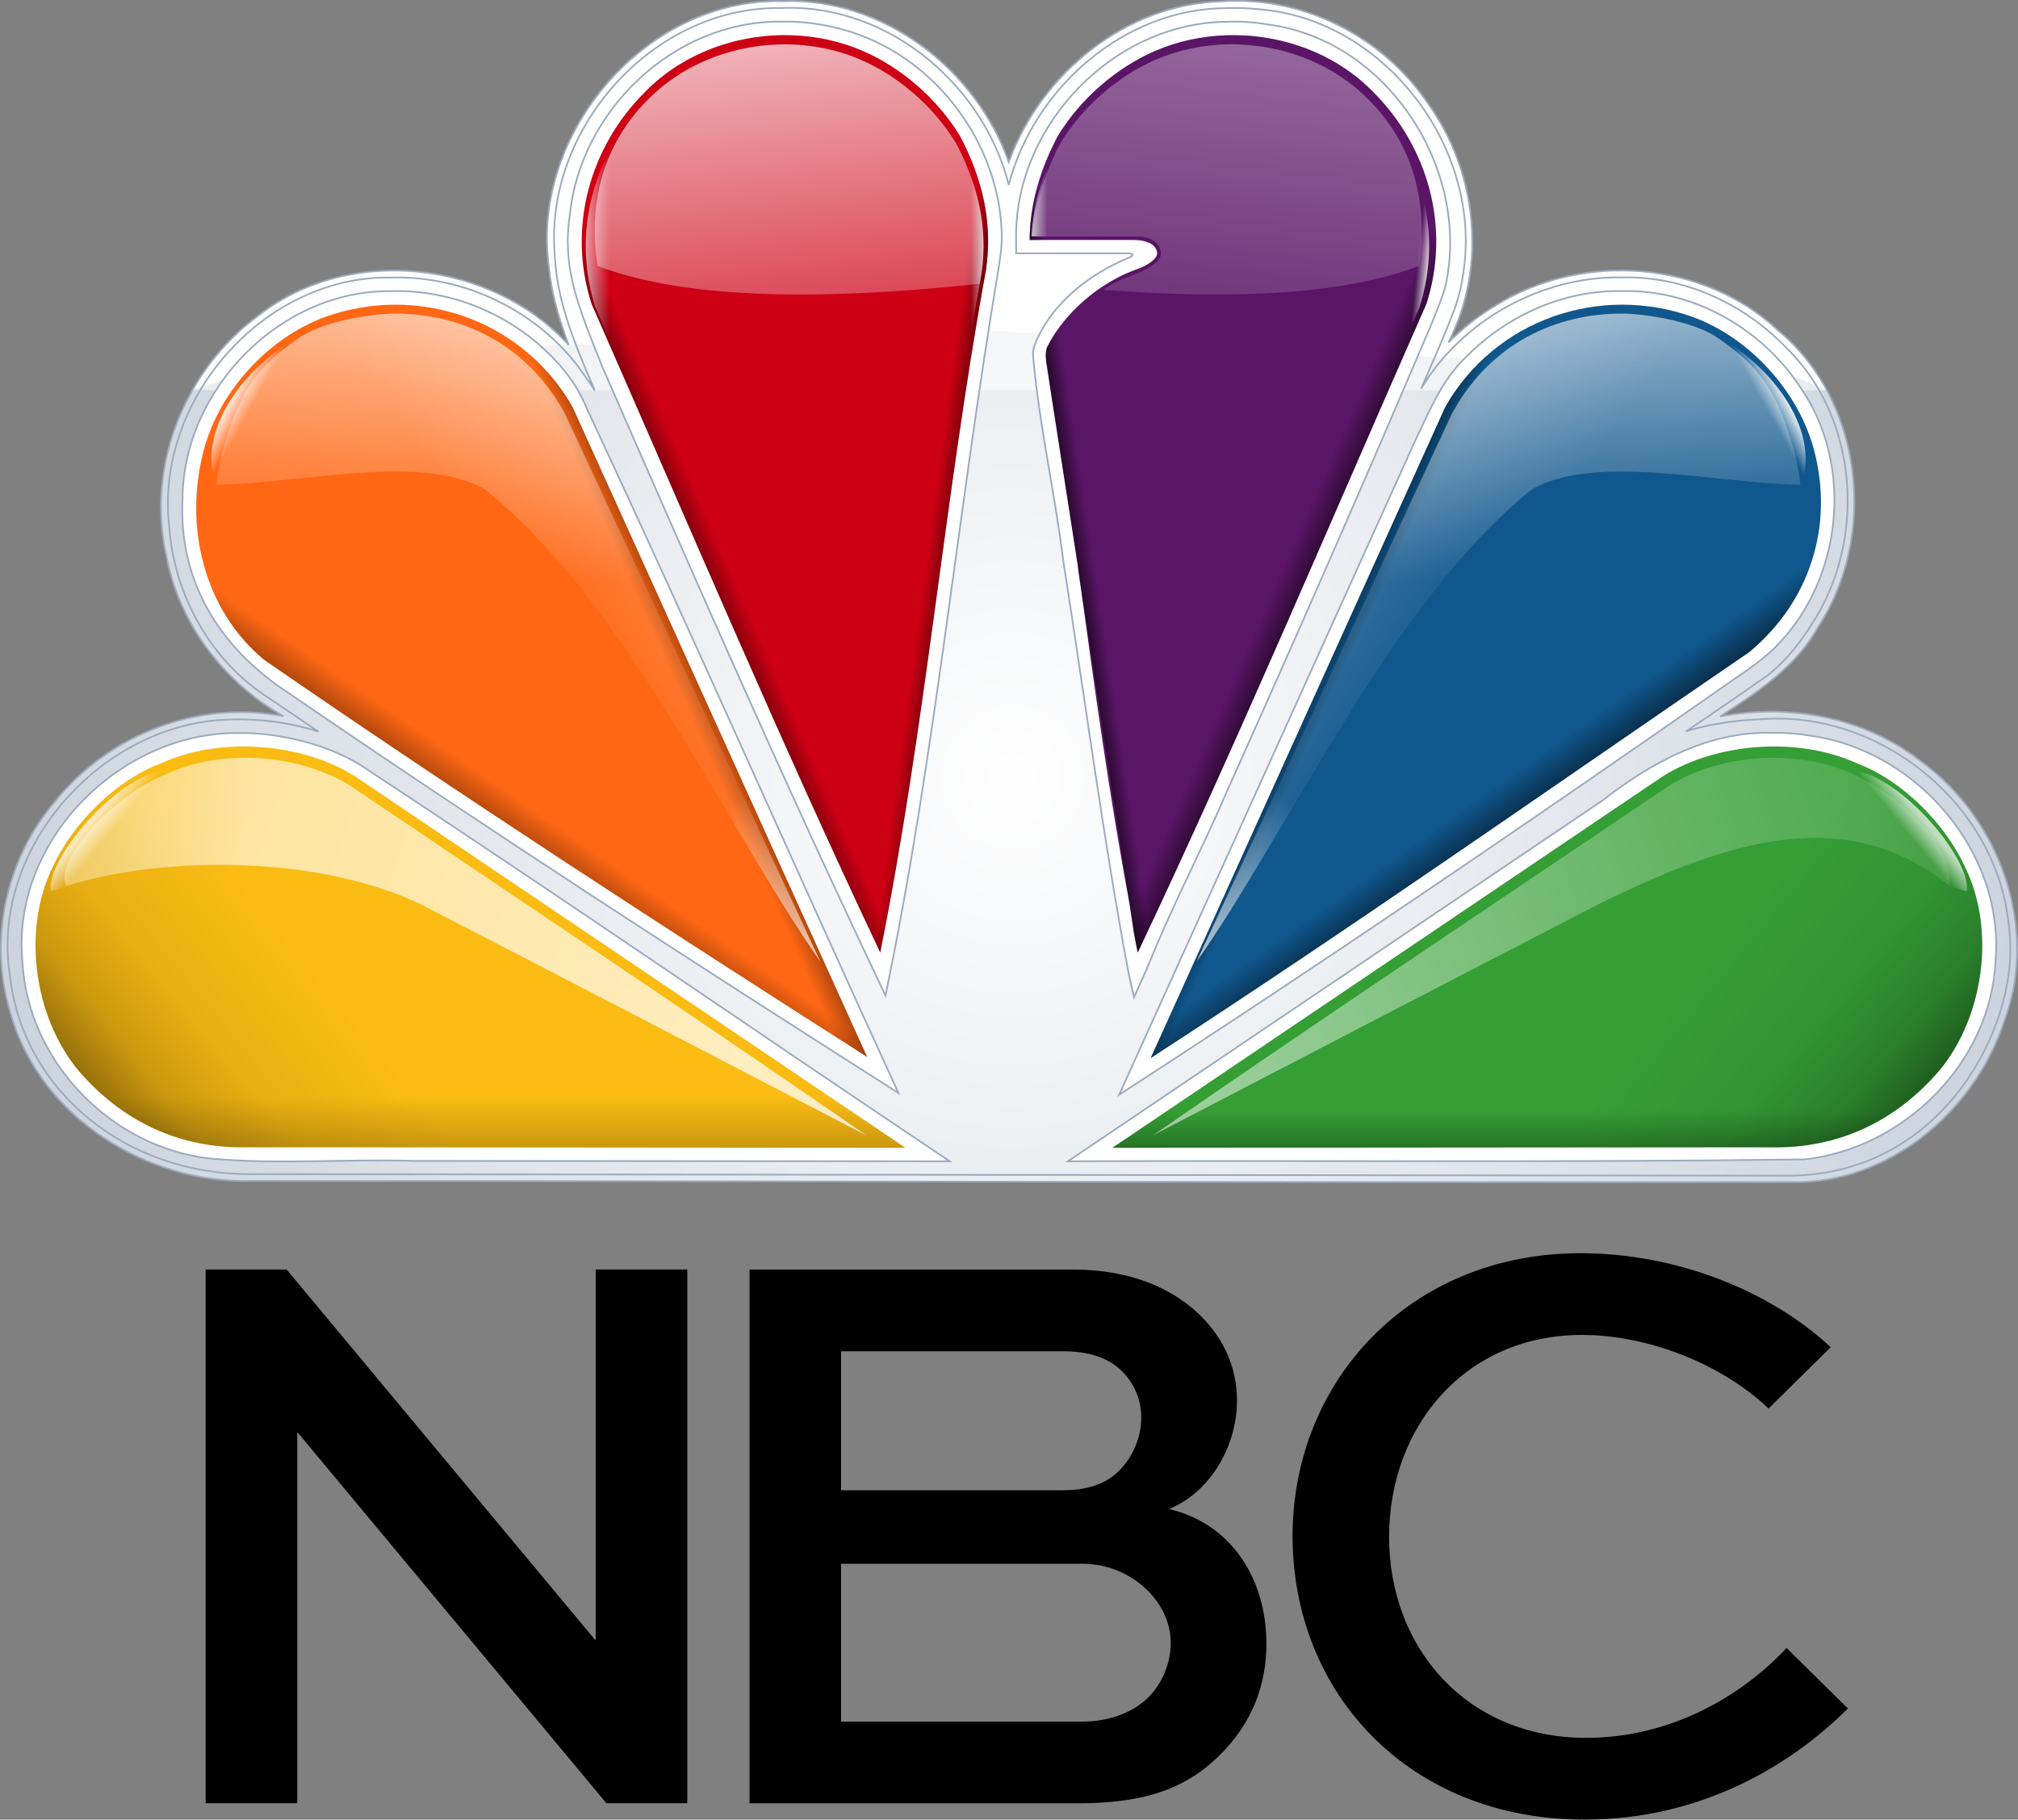 <svg width="1e3" height="901.81" enable-background="new 0.212 -0.509 594.855 537.784" version="1.1" viewBox=".212 -.509 1e3 901.81" xml:space="preserve" xmlns="http://www.w3.org/2000/svg" xmlns:xlink="http://www.w3.org/1999/xlink"><rect x=".212" y="-.509" width="1e3" height="901.81" fill="#808080" stroke="none"/><defs><linearGradient id="af" x1="292.01" x2="274.91" y1="367.47" y2="389.66" gradientTransform="matrix(4.828 0 0 -4.687 -983.43 2236.3)" gradientUnits="userSpaceOnUse"><stop stop-color="#fff" offset="0"/><stop stop-color="#fff" stop-opacity="0" offset="1"/></linearGradient><linearGradient id="ae" x1="285.8" x2="269.27" y1="367.75" y2="389.47" gradientTransform="matrix(-4.828 0 0 -4.687 1957.3 2236.3)" gradientUnits="userSpaceOnUse"><stop stop-color="#fff" offset="0"/><stop stop-color="#fff" stop-opacity="0" offset="1"/></linearGradient><linearGradient id="ad" x1="388.46" x2="386.22" y1="433.02" y2="431.8" gradientTransform="matrix(4.828 0 0 -4.687 -983.43 2236.3)" gradientUnits="userSpaceOnUse"><stop stop-color="#fff" offset="0"/><stop stop-color="#fff" stop-opacity="0" offset="1"/></linearGradient><linearGradient id="ac" x1="159.83" x2="-4.918" y1="8.571" y2="-46.179" gradientTransform="matrix(3.11 0 0 3.11 -31.922 506.17)" gradientUnits="userSpaceOnUse"><stop stop-color="#fff" stop-opacity=".75" offset="0"/><stop stop-color="#fff" stop-opacity="0" offset="1"/></linearGradient><linearGradient id="ab" x1="34.933" x2="37.493" y1="-42.458" y2="-40.356" gradientTransform="matrix(3.11 0 0 3.11 -37.895 508.73)" gradientUnits="userSpaceOnUse"><stop stop-color="#fff" offset="0"/><stop stop-color="#fff" stop-opacity="0" offset="1"/></linearGradient><linearGradient id="aa" x1="208" x2="90.242" y1="-138.52" y2="-58.798" gradientTransform="matrix(-3.11 0 0 3.11 1005.7 506.17)" gradientUnits="userSpaceOnUse"><stop stop-color="#fff" offset="0"/><stop stop-color="#fff" stop-opacity="0" offset="1"/></linearGradient><linearGradient id="z" x1="91.779" x2="86.293" y1="-143.23" y2="-71.184" gradientTransform="matrix(-3.11 0 0 3.11 1005.6 506.17)" gradientUnits="userSpaceOnUse"><stop stop-color="#fff" offset="0"/><stop stop-color="#fff" stop-opacity="0" offset="1"/></linearGradient><linearGradient id="y" x1="216.37" x2="98.616" y1="-138.52" y2="-58.798" gradientTransform="matrix(3.11 0 0 3.11 -31.692 506.17)" gradientUnits="userSpaceOnUse"><stop stop-color="#fff" offset="0"/><stop stop-color="#fff" stop-opacity="0" offset="1"/></linearGradient><linearGradient id="x" x1="100.15" x2="94.669" y1="-143.23" y2="-71.184" gradientTransform="matrix(3.11 0 0 3.11 -31.922 506.17)" gradientUnits="userSpaceOnUse"><stop stop-color="#fff" offset="0"/><stop stop-color="#fff" stop-opacity="0" offset="1"/></linearGradient><linearGradient id="w" x1="49.874" x2="-8.876" y1="-12.287" y2="-12.537" gradientTransform="matrix(3.11 0 0 3.11 -31.922 506.17)" gradientUnits="userSpaceOnUse"><stop stop-color="#fff" stop-opacity=".75" offset="0"/><stop stop-color="#fff" stop-opacity="0" offset="1"/></linearGradient><linearGradient id="v" x1="151.6" x2="-13.402" y1="7.975" y2="-46.025" gradientTransform="matrix(-3.11 0 0 3.11 1006.9 506.17)" gradientUnits="userSpaceOnUse"><stop stop-color="#fff" stop-opacity=".75" offset="0"/><stop stop-color="#fff" stop-opacity="0" offset="1"/></linearGradient><linearGradient id="u" x1="26.558" x2="29.118" y1="-42.459" y2="-40.357" gradientTransform="matrix(-3.11 0 0 3.11 1012 508.73)" gradientUnits="userSpaceOnUse"><stop stop-color="#fff" offset="0"/><stop stop-color="#fff" stop-opacity="0" offset="1"/></linearGradient><linearGradient id="t" x1="226" x2="228.24" y1="433.02" y2="431.8" gradientTransform="matrix(4.828 0 0 -4.687 -983.43 2236.3)" gradientUnits="userSpaceOnUse"><stop stop-color="#fff" offset="0"/><stop stop-color="#fff" stop-opacity="0" offset="1"/></linearGradient><linearGradient id="s" x1="363.39" x2="358.55" y1="388.36" y2="395" gradientTransform="matrix(4.828 0 0 -4.687 -983.43 2236.3)" gradientUnits="userSpaceOnUse"><stop offset="0"/><stop stop-opacity="0" offset="1"/></linearGradient><linearGradient id="r" x1="402.83" x2="370.94" y1="339.55" y2="364.89" gradientTransform="matrix(4.828 0 0 -4.687 -983.43 2236.3)" gradientUnits="userSpaceOnUse"><stop offset="0"/><stop stop-opacity=".192" offset=".506"/><stop stop-opacity=".067" offset=".691"/><stop stop-opacity="0" offset="1"/></linearGradient><linearGradient id="q" x1="211.71" x2="243.59" y1="339.55" y2="364.89" gradientTransform="matrix(4.828 0 0 -4.687 -983.43 2236.3)" gradientUnits="userSpaceOnUse"><stop offset="0"/><stop stop-opacity=".192" offset=".506"/><stop stop-opacity=".067" offset=".691"/><stop stop-opacity="0" offset="1"/></linearGradient><linearGradient id="p" x1="129.04" x2="140.55" y1="-186.08" y2="-85.746" gradientTransform="matrix(3.11 0 0 3.11 -31.922 506.17)" gradientUnits="userSpaceOnUse"><stop stop-color="#fff" offset="0"/><stop stop-color="#fff" stop-opacity="0" offset="1"/></linearGradient><linearGradient id="o" x1="305.4" x2="303.4" y1="425.1" y2="425.1" gradientTransform="matrix(4.828 0 0 -4.687 -983.43 2236.3)" gradientUnits="userSpaceOnUse"><stop stop-color="#fff" offset="0"/><stop stop-color="#fff" stop-opacity="0" offset="1"/></linearGradient><linearGradient id="n" x1="304.09" x2="299.54" y1="423.2" y2="423.79" gradientTransform="matrix(4.828 0 0 -4.687 -983.43 2236.3)" gradientUnits="userSpaceOnUse"><stop offset="0"/><stop stop-opacity="0" offset="1"/></linearGradient><linearGradient id="m" x1="87.604" x2="93.858" y1="-106.46" y2="-106.46" gradientTransform="matrix(3.11 0 0 3.11 10.399 575.05)" gradientUnits="userSpaceOnUse"><stop stop-color="#fff" offset="0"/><stop stop-color="#fff" stop-opacity="0" offset="1"/></linearGradient><linearGradient id="l" x1="271.31" x2="277.12" y1="418.35" y2="420.81" gradientTransform="matrix(4.828 0 0 -4.687 -983.43 2236.3)" gradientUnits="userSpaceOnUse"><stop offset="0"/><stop stop-opacity="0" offset="1"/></linearGradient><linearGradient id="k" x1="249.02" x2="255.3" y1="385.18" y2="393.97" gradientTransform="matrix(4.828 0 0 -4.687 -983.43 2236.3)" gradientUnits="userSpaceOnUse"><stop offset="0"/><stop stop-opacity="0" offset="1"/></linearGradient><linearGradient id="j" x1="362.54" x2="362.54" y1="351.63" y2="359.84" gradientTransform="matrix(4.828 0 0 -4.687 -983.43 2236.3)" gradientUnits="userSpaceOnUse"><stop offset="0"/><stop stop-opacity=".228" offset=".571"/><stop stop-opacity="0" offset="1"/></linearGradient><linearGradient id="i" x1="252.01" x2="252.01" y1="349.62" y2="361.23" gradientTransform="matrix(4.828 0 0 -4.687 -983.43 2236.3)" gradientUnits="userSpaceOnUse"><stop offset="0"/><stop stop-opacity=".212" offset=".5"/><stop stop-opacity="0" offset="1"/></linearGradient><linearGradient id="h" x1="337.2" x2="342.33" y1="410.27" y2="407.93" gradientTransform="matrix(4.828 0 0 -4.687 -983.43 2236.3)" gradientUnits="userSpaceOnUse"><stop offset="0"/><stop stop-opacity="0" offset="1"/></linearGradient><linearGradient id="g" x1="160.06" x2="163.61" y1="-106.45" y2="-106.45" gradientTransform="matrix(3.11 0 0 3.11 10.401 575.05)" gradientUnits="userSpaceOnUse"><stop stop-color="#fff" offset="0"/><stop stop-color="#fff" stop-opacity="0" offset="1"/></linearGradient><linearGradient id="f" x1="178.38" x2="183.38" y1="-81.275" y2="-82.025" gradientTransform="matrix(3.11 0 0 3.11 -31.924 506.17)" gradientUnits="userSpaceOnUse"><stop offset="0"/><stop stop-opacity="0" offset="1"/></linearGradient><linearGradient id="e" x1="278.86" x2="271.91" y1="410.72" y2="407.69" gradientTransform="matrix(4.828 0 0 -4.687 -983.43 2236.3)" gradientUnits="userSpaceOnUse"><stop offset="0"/><stop stop-opacity="0" offset="1"/></linearGradient><linearGradient id="d" x1="234.15" x2="231.92" y1="-80.666" y2="-80.903" gradientTransform="matrix(3.11 0 0 3.11 -31.922 506.17)" gradientUnits="userSpaceOnUse"><stop stop-color="#fff" offset="0"/><stop stop-color="#fff" stop-opacity="0" offset="1"/></linearGradient><linearGradient id="c" x1="120.67" x2="132.18" y1="-186.08" y2="-85.744" gradientTransform="matrix(-3.11 0 0 3.11 1005.6 506.17)" gradientUnits="userSpaceOnUse"><stop stop-color="#fff" offset="0"/><stop stop-color="#fff" stop-opacity="0" offset="1"/></linearGradient><linearGradient id="b" x1="225.56" x2="217.07" y1="-74.108" y2="-77.858" gradientTransform="matrix(3.11 0 0 3.11 -31.924 506.17)" gradientUnits="userSpaceOnUse"><stop offset="0"/><stop stop-opacity="0" offset="1"/></linearGradient><radialGradient id="a" cx="134.84" cy="-30.263" r="160.72" gradientTransform="matrix(-1.5861e-5 3.139 -3.135 -1.5838e-5 407.26 -38.552)" gradientUnits="userSpaceOnUse"><stop stop-color="#fff" offset="0"/><stop stop-color="#9CAABD" offset="1"/></radialGradient></defs><path d="m388.16 0.061c-67.392-1.717-125.02 65.032-116 131.46 1.321 13.509 5.091 26.339 9.875 38.959-37.914-41.671-108.53-50.155-153.63-14.708-36.478 26.632-56.018 74.774-45.755 119.28 6.256 33.509 28.462 62.649 58.034 79.403-41.911-8.205-86.318 8.861-112.86 41.842-24.779 28.481-33.775 69.846-22.183 106.02 14.515 50.998 67.674 84.078 119.74 82.424 255.87 0.119 511.75 0.82 767.61 0.576 46.621-1.512 86.712-37.13 100.66-80.425 17.019-46.217-2.822-100.43-42.08-128.49-27.738-21.585-64.708-28.32-98.953-21.851 18.501-12.018 37.485-24.405 48.413-44.102 29.769-45.241 22.526-112.56-19.922-147.39-36.792-34.555-96.625-38.82-139.25-12.511-8.773 5.212-16.874 11.54-23.917 18.713 19.333-37.512 14.37-84.842-10.311-118.76-22.374-33.06-62.23-53.364-102.39-50.287-47.187 1.308-89.363 35.906-105.13 79.531-16.228-46.018-62.305-81.515-111.96-79.689z" fill="#fff"/><path d="m95.645 192.62c-9.703 15.666-15.67 39.491-15.67 57.803 0 19.274 5.015 41.089 15.275 59.01 10.26 17.921 26.203 34.498 45.208 44.936 0 0-8.564-1.932-20.854-1.932-61.761 0-119.04 51.309-119.04 116.66 0 66.315 56.095 115.71 122.64 115.71l323.07 0.365 214.61 0.056 229.95 0.073c44.094 0 77.568-29.958 95.123-62.299 9.649-17.777 13.857-38.745 13.857-50.894 0-44.798-23.384-77.41-48.151-95.975-18.946-13.417-42.623-23.965-75.519-23.965-10.927 0-23.081 2.332-23.081 2.332 17.063-10.984 31.781-21.409 41.079-33.621 9.479-12.451 16.839-27.304 20.913-41.726 3.193-11.304 4.121-22.592 4.121-30.599 0-27.581-8.29-45.082-13.771-55.939l-38.737-15.544-150.05-0.301-220.62-13.102-341.01 10.784z" enable-background="new    " fill="url(#a)" opacity=".5"/><g fill="#fff"><path d="m95.459 192.87h809.99c-7.743-15.204-22.769-30.777-41.646-43.018-17.488-10.638-38.996-16.208-60.629-16.208-27.305 0-57.789 8.767-84.76 35.065 8.422-17.154 11.435-36.962 11.435-45.799 0-30.433-7.773-54.947-29.666-82.03-20.824-22.702-47.707-40.978-88.456-40.978-59.747-5.9999e-4 -98.184 43.095-111.73 79.725-13.112-36.997-50.97-79.667-111.99-79.667-33.249 0-58.414 12.535-79.682 33.131-21.268 20.596-37.03 51.907-37.03 83.43 0 30.595 10.812 53.644 10.812 53.644-23.641-23.387-51.053-36.643-88.11-36.643-46.487 0-81.143 28.927-98.536 59.348z" opacity=".52"/><g stroke="#9caabd" stroke-width=".841"><path d="m117.67 362.78c-58.587-0.085-112.12 54.075-106.34 113.49 2.67 49.444 44.177 92.113 93.198 97.404 33.629 3.1 67.506 0.084 101.24 1.166 88.362 0.097 176.72 0.158 265.09 0.201-95.877-64.155-190.84-129.87-287.2-193.2-19.02-13.627-45.503-19.435-65.989-19.055z"/><path d="m878.71 362.72c-31.689-1.095-60.519 14.825-84.715 33.722-88.198 59.524-176.37 119.09-264.58 178.59 121.59-0.492 243.23 0.662 364.79-0.935 49.282-5.236 92.452-47.868 94.84-97.993 4.769-53.574-38.345-104.17-90.856-111.86-6.416-1.107-12.956-1.671-19.478-1.527z"/><path d="m386.81 10.221c-52.487-0.339-98.808 43.87-104.19 95.497-3.919 26.146 3.469 44.236 16.456 76.469 45.705 104.56 90.848 207.67 139.93 310.69 24.565-118.23 35.673-238.72 55.603-357.7 1.155-7.239 2.055-12.615 2.055-18.825-0.848-46.296-33.715-89.769-78.422-102.13-10.216-2.864-20.802-4.304-31.434-3.995z"/><path d="m607.9 10.274c-55.808 0.589-104.48 51.04-104.18 106.71l0.024 8.055h55.276c1.848-0.029 4.299 0.674 0.257 2.271-18.761 7.915-36.35 21.34-44.954 39.865-2.498 5.624-2.356 6.819-2.006 10.599 3.096 33.331 10.623 66.049 14.749 99.301 10.771 68.454 19.764 137.35 32.53 205.4l2.583 11.317 6.983-15.68c11.796-29.511 26.99-58.165 39.58-87.603 34.013-75.84 67.518-152.04 100.02-228.55 3.152-7.516 7.374-17.78 8.2-22.903 11.185-56.467-29.086-118.95-87.188-127.25-7.208-1.256-14.533-1.82-21.867-1.524z"/><path d="m803.81 143.74c-27.502-0.452-54.067 10.93-73.853 29.511-13.21 12.405-16.893 19.849-28.827 45.464-48.778 107.77-97.457 215.58-146.32 323.31 103.33-66.906 204.89-136.16 305.79-206.68 12.632-8.636 17.216-12.376 23.902-20.009 28.845-33.106 33.505-86.025 8.457-122.97-19.055-29.699-53.383-49.587-89.151-48.623z"/><path d="m193.84 143.79c-54.852-0.57-103.05 48.853-103.19 103.4-1.82 38.755 16.677 72.659 53.446 96.365 99.113 67.907 199.96 133.14 301.32 197.63-51.702-112.72-101.66-226.29-154.12-338.63-2.557-6.091-5.453-11.476-9.125-16.386-20.345-27.117-54.293-43.476-88.329-42.376z"/></g></g><g><path d="m392.37 16.949c-26.786-0.839-53.998 8.935-72.799 28.382-27.036 27.132-38.358 66.722-26.244 104.68 47.285 107.34 92.924 215.5 143.07 321.52 22.379-111.04 31.909-226.19 52.389-338.14 3.706-24.476-2.459-46.806-12.732-66.288-11.312-18.76-29.287-34.126-48.306-42.377-11.14-4.826-23.206-7.394-35.379-7.776z" fill="#ce0014"/><path d="m283.95 201.21 145.97 322.12c-99.872-63.708-202.14-130.12-298.87-196.86-29.96-24.962-39.924-66.345-29.77-104.26 7.593-28.417 31.373-54.969 59.554-65.462 46.279-16.821 98.475 1.029 123.12 44.463" fill="#ff6714"/><path d="m283.95 201.21 145.97 322.12c-99.872-63.708-202.14-130.12-298.87-196.86-29.96-24.962-39.924-66.345-29.77-104.26 7.593-28.417 31.373-54.969 59.554-65.462 46.279-16.821 98.475 1.029 123.12 44.463" fill="url(#e)"/><path d="m26.341 429.19c-15.277 31.156-9.314 73.945 12.441 100.5 21.625 25.462 50.518 39.26 84.359 38.374l325.72 0.259-272.85-184.18c-26.614-16.671-67.163-19.712-96.29-6.237-22.448 8.468-43.576 29.896-53.378 51.282" fill="#fabc13"/><path d="m608.05 16.949c-12.175 0.382-24.338 2.95-35.477 7.776-19.021 8.251-36.994 23.617-48.306 42.377-8.148 15.45-13.707 32.656-13.802 51.319h51.028c9.317 0 12.114 3.655 12.114 6.752-0.204 3.025-5.331 5.903-8.423 7.145-1.093 0.37-2.141 0.754-3.206 1.166-21.627 8.39-36.703 25.331-42.668 37.711l-0.193 0.389c-0.352 0.786-0.505 1.685-0.584 2.624-0.091 1.024-0.104 1.978 0 2.915l0.098 1.07c0.018 0.094-0.018 0.197 0 0.291l0.486 3.013 1.847 12.15 13.315 85.629v0.193c0.082 0.582 0.114 1.166 0.195 1.748 0.246 1.817 0.53 3.627 0.777 5.443l0.099 0.585c7.325 53.824 14.722 107.63 24.688 160.57 0.042 0.224 0.054 0.456 0.098 0.678l2.042 13.415c0.639 3.194 1.181 6.434 1.849 9.623 0.032-0.066 0.066-0.128 0.098-0.193 50.13-105.94 95.716-214.07 142.97-321.33 12.114-37.958 0.796-77.645-26.244-104.78-18.807-19.442-46.02-29.119-72.804-28.279z" fill="#5a1566"/><path d="m608 16.984c-12.172 0.382-24.337 2.95-35.475 7.776-19.019 8.252-36.994 23.617-48.306 42.377-8.148 15.45-13.706 32.656-13.803 51.319h51.028c6.898 1.246 13.847 4.518 11.761 8.553-0.013 0.032 0.012 0.067 0 0.098-0.059 0.109-0.121 0.182-0.195 0.293-0.224 0.385-0.553 0.787-0.971 1.166-0.316 0.284-0.658 0.594-1.07 0.875-0.701 0.505-1.507 0.94-2.528 1.458-0.042 0.022-0.052 0.074-0.098 0.098-0.912 0.456-2.024 0.898-3.206 1.361-1.095 0.37-2.143 0.754-3.208 1.166-21.627 8.39-36.703 25.329-42.668 37.711l-0.192 0.389c-0.355 0.786-0.506 1.685-0.585 2.624-0.089 1.024-0.103 1.978 0 2.915l0.099 1.068c0.018 0.094-0.022 0.198 0 0.293l0.486 3.013 1.847 12.15 13.315 85.824c0.326 2.4 0.648 4.796 0.972 7.193l26.922 175.24c0.639 3.196 1.183 6.436 1.849 9.622 0.034-0.064 0.066-0.126 0.099-0.192 50.13-105.94 95.713-214.07 142.97-321.33 12.113-37.958 0.794-77.644-26.246-104.78-18.806-19.448-46.017-29.127-72.803-28.286z" fill="url(#f)"/><path d="m608 16.984c-12.172 0.382-24.337 2.95-35.475 7.776-19.019 8.252-36.994 23.617-48.306 42.377-8.148 15.45-13.706 32.656-13.803 51.319l50.975-1.149c7.253 0 13.9 5.667 11.815 9.702-0.013 0.032 0.012 0.067 0 0.098-0.059 0.109-0.121 0.182-0.195 0.293-0.224 0.385-0.553 0.787-0.971 1.166-0.316 0.284-0.658 0.594-1.07 0.875-0.701 0.505-1.507 0.94-2.528 1.458-0.042 0.022-0.052 0.074-0.098 0.098-0.912 0.456-2.024 0.898-3.206 1.361-1.095 0.37-2.143 0.754-3.208 1.166-21.627 8.39-36.703 25.329-42.668 37.711l-0.192 0.389c-0.355 0.786-0.506 1.685-0.585 2.624-0.089 1.024-0.103 1.978 0 2.915l0.099 1.068c0.018 0.094-0.022 0.198 0 0.293l0.486 3.013 1.847 12.15 13.315 85.824c0.326 2.4 0.648 4.796 0.972 7.193l26.922 175.24c0.639 3.196 1.183 6.436 1.849 9.622 0.034-0.064 0.066-0.126 0.099-0.192 50.13-105.94 95.713-214.07 142.97-321.33 12.113-37.958 0.794-77.644-26.246-104.78-18.806-19.448-46.017-29.127-72.803-28.286z" fill="url(#b)"/><path d="m606.64 21.556c-11.916 0.373-23.701 2.86-34.6 7.581-18.611 8.076-36.264 23.14-47.336 41.502-7.347 13.936-12.493 29.342-13.315 45.973h51.902c17.724 4.89 15.855 12.414 0.876 18.37-21.315 6.639-34.281 22.72-45.001 40.335 15.643 96.905 25.164 195.56 44.417 291.1 49.08-103.76 93.78-209.67 140.06-314.72 11.857-37.149 0.801-75.889-25.66-102.44-18.402-19.031-45.129-28.523-71.342-27.701zm-95.251 102.74c0.061 1.899 0.113 3.805 0.293 5.734l-0.098-5.734h-0.195z" fill="url(#g)"/><path d="m716.39 201.21-145.97 322.67c98.318-63.706 198.29-133.97 296.67-201.26 29.96-24.962 42.123-62.496 31.968-100.41-7.593-28.417-31.373-54.969-59.554-65.462-46.281-16.821-98.476 1.029-123.12 44.463" fill="#10578d"/><path d="m973.99 429.19c15.277 31.156 9.314 73.945-12.441 100.5-21.625 25.462-50.518 39.26-84.359 38.374l-325.72 0.259 272.85-184.18c26.612-16.671 67.161-19.712 96.29-6.237 22.444 8.471 43.575 29.899 53.374 51.285" fill="#359e35"/><path d="m716.39 201.21-145.97 322.67c98.318-63.706 198.29-133.97 296.67-201.26 29.96-24.962 42.123-62.496 31.968-100.41-7.593-28.417-31.373-54.969-59.554-65.462-46.281-16.821-98.476 1.029-123.12 44.463" fill="url(#h)"/><path d="m26.341 429.19c-15.277 31.156-9.314 73.945 12.441 100.5 21.625 25.462 50.518 39.26 84.359 38.374l325.72 0.259-272.85-184.18c-26.614-16.671-67.163-19.712-96.29-6.237-22.448 8.468-43.576 29.896-53.378 51.282" fill="url(#i)"/><path d="m973.99 429.19c15.277 31.156 9.314 73.945-12.441 100.5-21.625 25.462-50.518 39.26-84.359 38.374l-325.72 0.259 272.85-184.18c26.612-16.671 67.161-19.712 96.29-6.237 22.444 8.471 43.575 29.899 53.374 51.285" fill="url(#j)"/><path d="m283.95 201.21 145.97 322.12c-99.872-63.708-202.14-130.12-298.87-196.86-29.96-24.962-39.924-66.345-29.77-104.26 7.593-28.417 31.373-54.969 59.554-65.462 46.279-16.821 98.475 1.029 123.12 44.463" fill="url(#k)"/><path d="m476.09 67.143c10.271 19.482 16.39 41.734 12.686 66.209-20.481 111.95-30.019 227.16-52.395 338.2-50.148-106.02-95.775-214.22-143.06-321.56-12.116-37.958-0.833-77.554 26.205-104.69 27.347-28.284 72.589-35.998 108.24-20.557 19.018 8.252 37.016 23.628 48.328 42.387" fill="url(#l)"/><path d="m474.11 70.623c10.054 19.067 16.04 40.845 12.416 64.799-20.044 109.57-29.379 222.32-51.279 331-49.08-103.76-93.735-209.66-140.01-314.7-11.857-37.149-0.814-75.903 25.647-102.46 26.765-27.682 71.043-35.231 105.93-20.118 18.612 8.074 36.226 23.122 47.297 41.482" fill="url(#m)"/><path d="m606.64 21.555c-11.916 0.373-23.701 2.86-34.601 7.581-18.611 8.076-36.264 23.141-47.336 41.502-7.347 13.936-12.493 29.342-13.315 45.973h51.903c17.724 4.89 15.855 12.414 0.876 18.37-21.315 6.639-34.281 22.72-45.001 40.335 15.643 96.905 25.164 195.56 44.417 291.1 49.08-103.76 93.78-209.67 140.06-314.72 11.857-37.149 0.801-75.889-25.66-102.44-18.402-19.031-45.129-28.523-71.343-27.701zm-95.252 102.74c0.061 1.899 0.113 3.805 0.293 5.734l-0.098-5.734h-0.195z" fill="url(#d)"/><path d="m476.09 67.143c10.271 19.482 16.39 41.734 12.686 66.209-20.481 111.95-30.019 227.16-52.395 338.2-50.148-106.02-95.775-214.22-143.06-321.56-12.116-37.958-0.833-77.554 26.205-104.69 27.347-28.284 72.589-35.998 108.24-20.557 19.018 8.252 37.016 23.628 48.328 42.387" fill="url(#n)"/><path d="m474.11 70.623c10.054 19.067 16.04 40.845 12.416 64.799-20.044 109.57-29.379 222.32-51.279 331-49.08-103.76-93.735-209.66-140.01-314.7-11.857-37.149-0.814-75.903 25.647-102.46 26.765-27.682 71.043-35.231 105.93-20.118 18.612 8.074 36.226 23.122 47.297 41.482" fill="url(#o)"/><path d="m385.04 21.555c-23.844 0.955-47.42 10.399-64.15 27.701-21.982 22.059-29.398 51.423-24.495 82.032 40.202 15.458 103.9 18.051 189.14 8.844h0.195c0.279-1.558 0.493-3.11 0.777-4.664 3.625-23.955-2.387-45.765-12.441-64.829-11.072-18.362-28.626-33.427-47.238-41.502-13.08-5.667-27.485-8.155-41.79-7.581z" fill="url(#p)"/><path d="m26.341 429.19c-15.277 31.156-9.314 73.945 12.441 100.5 21.625 25.462 50.518 39.26 84.359 38.374l325.72 0.259-272.85-184.18c-26.614-16.671-67.163-19.712-96.29-6.237-22.448 8.468-43.576 29.896-53.378 51.282" fill="url(#q)"/><path d="m973.94 429.19c15.275 31.156 9.312 73.945-12.441 100.5-21.625 25.462-50.518 39.26-84.359 38.374l-325.72 0.259 272.85-184.18c26.612-16.671 67.161-19.712 96.29-6.237 22.446 8.469 43.576 29.897 53.376 51.284" fill="url(#r)"/><path d="m716.39 201.21-145.97 322.67c98.318-63.706 198.29-133.97 296.67-201.26 29.96-24.962 42.123-62.496 31.968-100.41-7.593-28.417-31.373-54.969-59.554-65.462-46.281-16.821-98.476 1.029-123.12 44.463" fill="url(#s)"/><path d="m196.03 154.91c-14.185 0.013-37.023 4.649-49.304 12.51-27.312 15.405-49.529 47.575-39.144 72.925l-4.633-0.013c42.15-0.839 106.66-16.232 137.71 1.68 69.926 56.017 119.86 168.38 166.07 234.08l-126.42-271.61c-19.167-35.173-50.816-49.607-83.132-49.57l-1.137-2e-3z" fill="url(#t)"/><path d="m882.97 377.61c14.156-0.175 35.98 2.972 44.032 5.98 24.303 10.542 50.414 44.887 47.67 57.633-49.618-15.724-128.09-14.86-177.43 9.088-76.412 39.398-154.91 80.301-220.53 114.4 76.9-53.302 172.22-116.91 255.62-173.2 14.131-8.854 32.431-13.674 50.634-13.899z" enable-background="new    " fill="url(#u)" opacity=".69"/><path d="m877.82 375.06c14.156-0.175 28.301 2.402 40.335 7.968 24.008 11.416 40.286 28.21 46.325 43.174 1.428 2.908 1.246 9.563 2.284 12.659-51.299-41.275-108.6-23.706-174.67 8.898-76.412 39.398-154.91 80.298-220.54 114.4 76.902-53.304 172.22-116.91 255.62-173.2 14.138-8.854 32.439-13.674 50.641-13.897z" enable-background="new    " fill="url(#v)" opacity=".75"/><path d="m123.2 375.06c-14.156-0.175-28.301 2.402-40.335 7.968-25.724 9.973-55.817 42.042-49.945 55.642 49.618-15.723 126.67-14.858 176.01 9.09 76.412 39.398 154.9 80.298 220.54 114.4-76.9-53.304-172.22-116.91-255.62-173.2-14.136-8.854-32.439-13.674-50.639-13.897z" enable-background="new    " fill="url(#w)" opacity=".69"/><path d="m195.8 154.91c-10.77 0.012-34.178 3.51-46.459 11.373-22.912 15.366-30.996 28.579-39.073 57.637-1.44 5.431-2.36 10.908-2.915 16.426l0.486-0.584c42.15-0.839 101.54-15.665 132.59 2.249 69.925 56.019 119.86 168.38 166.06 234.08l-126.42-271.61c-19.166-35.173-51.953-49.607-84.269-49.57z" fill="url(#x)"/><path d="m196.03 154.91c-10.77 0.013-34.178 3.51-46.459 11.373-22.912 15.366-30.996 28.579-39.073 57.637-1.44 5.431-2.36 10.908-2.915 16.426l0.486-0.584c42.15-0.839 101.54-15.665 132.59 2.249 69.926 56.019 119.86 168.38 166.07 234.08l-126.42-271.61c-19.167-35.173-51.955-49.607-84.269-49.57z" fill="url(#y)"/><path d="m803.97 154.91c10.77 0.013 34.178 3.51 46.459 11.373 22.912 15.366 30.998 28.579 39.073 57.637 1.438 5.431 2.358 10.908 2.913 16.426l-0.486-0.584c-42.15-0.839-101.54-15.665-132.59 2.249-69.925 56.019-119.86 168.38-166.07 234.08l126.42-271.61c19.167-35.173 51.956-49.607 84.271-49.57z" fill="url(#z)"/><path d="m804.02 154.91c10.772 0.013 34.18 3.51 46.459 11.373 22.913 15.366 30.998 28.579 39.073 57.637 1.44 5.431 2.36 10.908 2.913 16.426l-0.486-0.584c-42.148-0.839-101.54-15.665-132.59 2.249-69.925 56.019-119.86 168.38-166.06 234.08l126.42-271.61c19.167-35.173 51.955-49.607 84.269-49.57z" fill="url(#aa)"/><path d="m117.22 377.61c-14.158-0.175-35.982 2.972-44.034 5.98-24.303 10.542-50.414 44.887-47.67 57.633 49.618-15.724 128.09-14.86 177.43 9.088 76.411 39.398 154.9 80.301 220.54 114.4-76.902-53.302-172.22-116.91-255.62-173.2-14.133-8.854-32.434-13.674-50.636-13.899z" enable-background="new    " fill="url(#ab)" opacity=".69"/><path d="m123.2 375.06c-14.156-0.175-28.301 2.402-40.335 7.968-25.724 9.973-55.817 42.042-49.945 55.642 49.618-15.723 126.67-14.858 176.01 9.09 76.412 39.398 154.9 80.298 220.54 114.4-76.9-53.304-172.22-116.91-255.62-173.2-14.136-8.854-32.439-13.674-50.639-13.897z" enable-background="new    " fill="url(#ac)" opacity=".69"/><path d="m803.89 154.91c14.185 0.013 37.024 4.649 49.305 12.51 27.309 15.405 49.527 47.575 39.144 72.925l4.633-0.013c-42.15-0.839-106.65-16.232-137.71 1.68-69.926 56.017-119.86 168.38-166.07 234.08l126.42-271.61c19.166-35.173 50.816-49.607 83.131-49.57l1.137-2e-3z" fill="url(#ad)"/><path d="m803.85 154.91c10.77 0.013 34.177 3.51 46.459 11.373 22.912 15.366 30.998 28.579 39.073 57.637 1.44 5.431 2.36 10.908 2.915 16.426l-0.486-0.584c-42.152-0.839-101.54-15.665-132.59 2.249-69.926 56.019-119.86 168.38-166.07 234.08l126.42-271.61c19.167-35.173 51.956-49.607 84.271-49.57z" fill="url(#ae)"/><path d="m196.03 154.91c-10.77 0.013-34.178 3.51-46.459 11.373-22.912 15.366-30.996 28.579-39.073 57.637-1.44 5.431-2.36 10.908-2.915 16.426l0.486-0.584c42.15-0.839 101.54-15.665 132.59 2.249 69.926 56.019 119.86 168.38 166.07 234.08l-126.42-271.61c-19.167-35.173-51.955-49.607-84.269-49.57z" fill="url(#af)"/></g><g><polygon transform="matrix(1.682 0 0 1.682 -.591 -2.445)" points="88.045 532.47 88.045 423.37 88.287 423.37 179.12 532.47 202.97 532.47 202.97 375.21 175.99 375.21 175.99 484.29 175.75 484.29 84.914 375.21 61.063 375.21 61.063 532.47"/><path d="m534.96 893.2c38.096 0 55.526-10.535 68.49-22.68 17.832-17.023 24.32-36.866 24.32-56.301 0-32.412-17.43-59.558-48.241-66.85 19.072-7.686 33.649-29.575 33.649-53.869 0-16.199-6.491-30.377-17.83-41.724-12.981-12.955-33.649-23.097-63.623-23.097h-160.09v264.52h163.33zm1.623-118.7c13.378 0 25.117 5.674 33.238 14.187 6.473 6.88 10.525 15.408 10.525 25.127 0 9.719-4.052 19.842-10.942 26.742-8.101 8.103-20.266 12.162-32.821 12.162h-119.57v-78.217zm-9.727-105.31c12.562 0 22.281 2.839 29.595 10.128 5.664 5.672 9.3 13.776 9.3 22.686 0 9.724-4.052 19.45-10.942 26.34-7.287 7.288-17.013 9.719-27.953 9.719h-109.84v-68.873z"/><path d="m885.53 816.24c-22.705 24.311-57.963 44.542-99.296 44.542-59.174 0-97.669-44.542-97.669-99.635 0-54.68 37.679-100.06 95.645-100.06 32.422 0 68.89 14.178 92.411 36.461l30.792-30.379c-29.593-27.558-75.778-46.582-124.02-46.582-84.705 0-142.66 63.598-142.66 140.15 0 77.777 57.551 140.56 144.69 140.56 57.549 0 102.12-26.739 130.49-55.092z"/></g><path d="m389.74 3.373c-0.983 0.017-1.957 0.058-2.944 0.105-62.116-0.752-115.48 58.097-111.86 119.64 0.876 17.232 3.336 32.181 19.87 69.439 1.215 2.738-4.345-6.908-3.312-4.468-1.141-2.381 0.304 1.013-0.841-1.367-20.349-30.808-56.564-49.578-93.251-49.727-1.183-5e-3 -2.391 0.018-3.574 0.053-63.199-0.977-116.99 60.882-109.76 123.37 2.282 33.105 19.719 65.001 46.941 83.421l26.966 18.188c-13.906-4.396-28.608-6.399-43.209-5.94-63.554 1-119.81 63.58-109.6 127.21 6.501 56.82 57.273 98.087 118.53 98.087l762.23 0.784c74.436 0 110.48-68.426 110.48-111.56 0.049-5.311-0.331-10.661-1.175-16.015-7.541-58.002-64.283-103.34-122.53-98.613-12.846 0.259-29.157 3.232-36.985 6.006 0 0 25.591-17.357 36.799-25.199 12.6-8.297 21.941-21.786 28.109-32.147 9.451-16.012 14.509-34.569 15.104-53.259 0.938-29.456-9.212-59.24-30.727-79.906-20.943-21.774-50.784-35.309-81.213-34.483-39.707-0.726-79.195 21.336-99.296 55.036 4.813-11.304 10.651-24.158 15.072-35.618 3.478-8.736 4.983-15.136 6.126-24.271 7.981-60.834-40.312-123.85-102.62-128.14-5.077-0.559-10.194-0.615-15.297-0.473-50.633 0.227-95.218 39.733-107.71 87.574-12.291-49.015-58.582-88.64-110.33-87.732z" fill="none" stroke="#9caabd" stroke-width=".841"/><path d="m609.27 21.457c-12.518 0.17-24.999 2.72-36.449 7.679-18.611 8.076-36.167 23.141-47.237 41.502-7.364 13.966-12.488 29.395-13.315 46.071h51.222c10.183 0 12.034 5.763 12.021 8.534-0.023 5.046-10.501 9.481-15.715 11.295-4.691 1.647-8.992 3.921-13.021 6.609 69.018 5.27 121.59 1.559 156.48-11.857 4.905-30.609-2.508-59.974-24.495-82.033-16.727-17.302-40.306-26.745-64.148-27.701-1.788-0.074-3.558-0.123-5.344-0.099z" enable-background="new    " fill="url(#c)" opacity=".5"/><path d="m388.16 0.061c-67.392-1.717-125.02 65.032-116 131.46 1.321 13.509 5.091 26.339 9.875 38.959-37.914-41.671-108.53-50.155-153.63-14.708-36.478 26.632-56.018 74.774-45.755 119.28 6.256 33.509 28.462 62.649 58.034 79.403-41.911-8.205-86.318 8.861-112.86 41.842-24.779 28.481-33.775 69.846-22.183 106.02 14.515 50.998 67.674 84.078 119.74 82.424 255.87 0.119 511.75 0.82 767.61 0.576 46.621-1.512 86.712-37.13 100.66-80.425 17.019-46.217-2.822-100.43-42.08-128.49-27.738-21.585-64.708-28.32-98.953-21.851 18.501-12.018 37.485-24.405 48.413-44.102 29.769-45.241 22.526-112.56-19.922-147.39-36.792-34.555-96.625-38.82-139.25-12.511-8.773 5.212-16.874 11.54-23.917 18.713 19.333-37.512 14.37-84.842-10.311-118.76-22.374-33.06-62.23-53.364-102.39-50.287-47.187 1.308-89.363 35.906-105.13 79.531-16.228-46.018-62.305-81.515-111.96-79.689z" fill="none" stroke="#9caabd" stroke-width=".841"/></svg>
